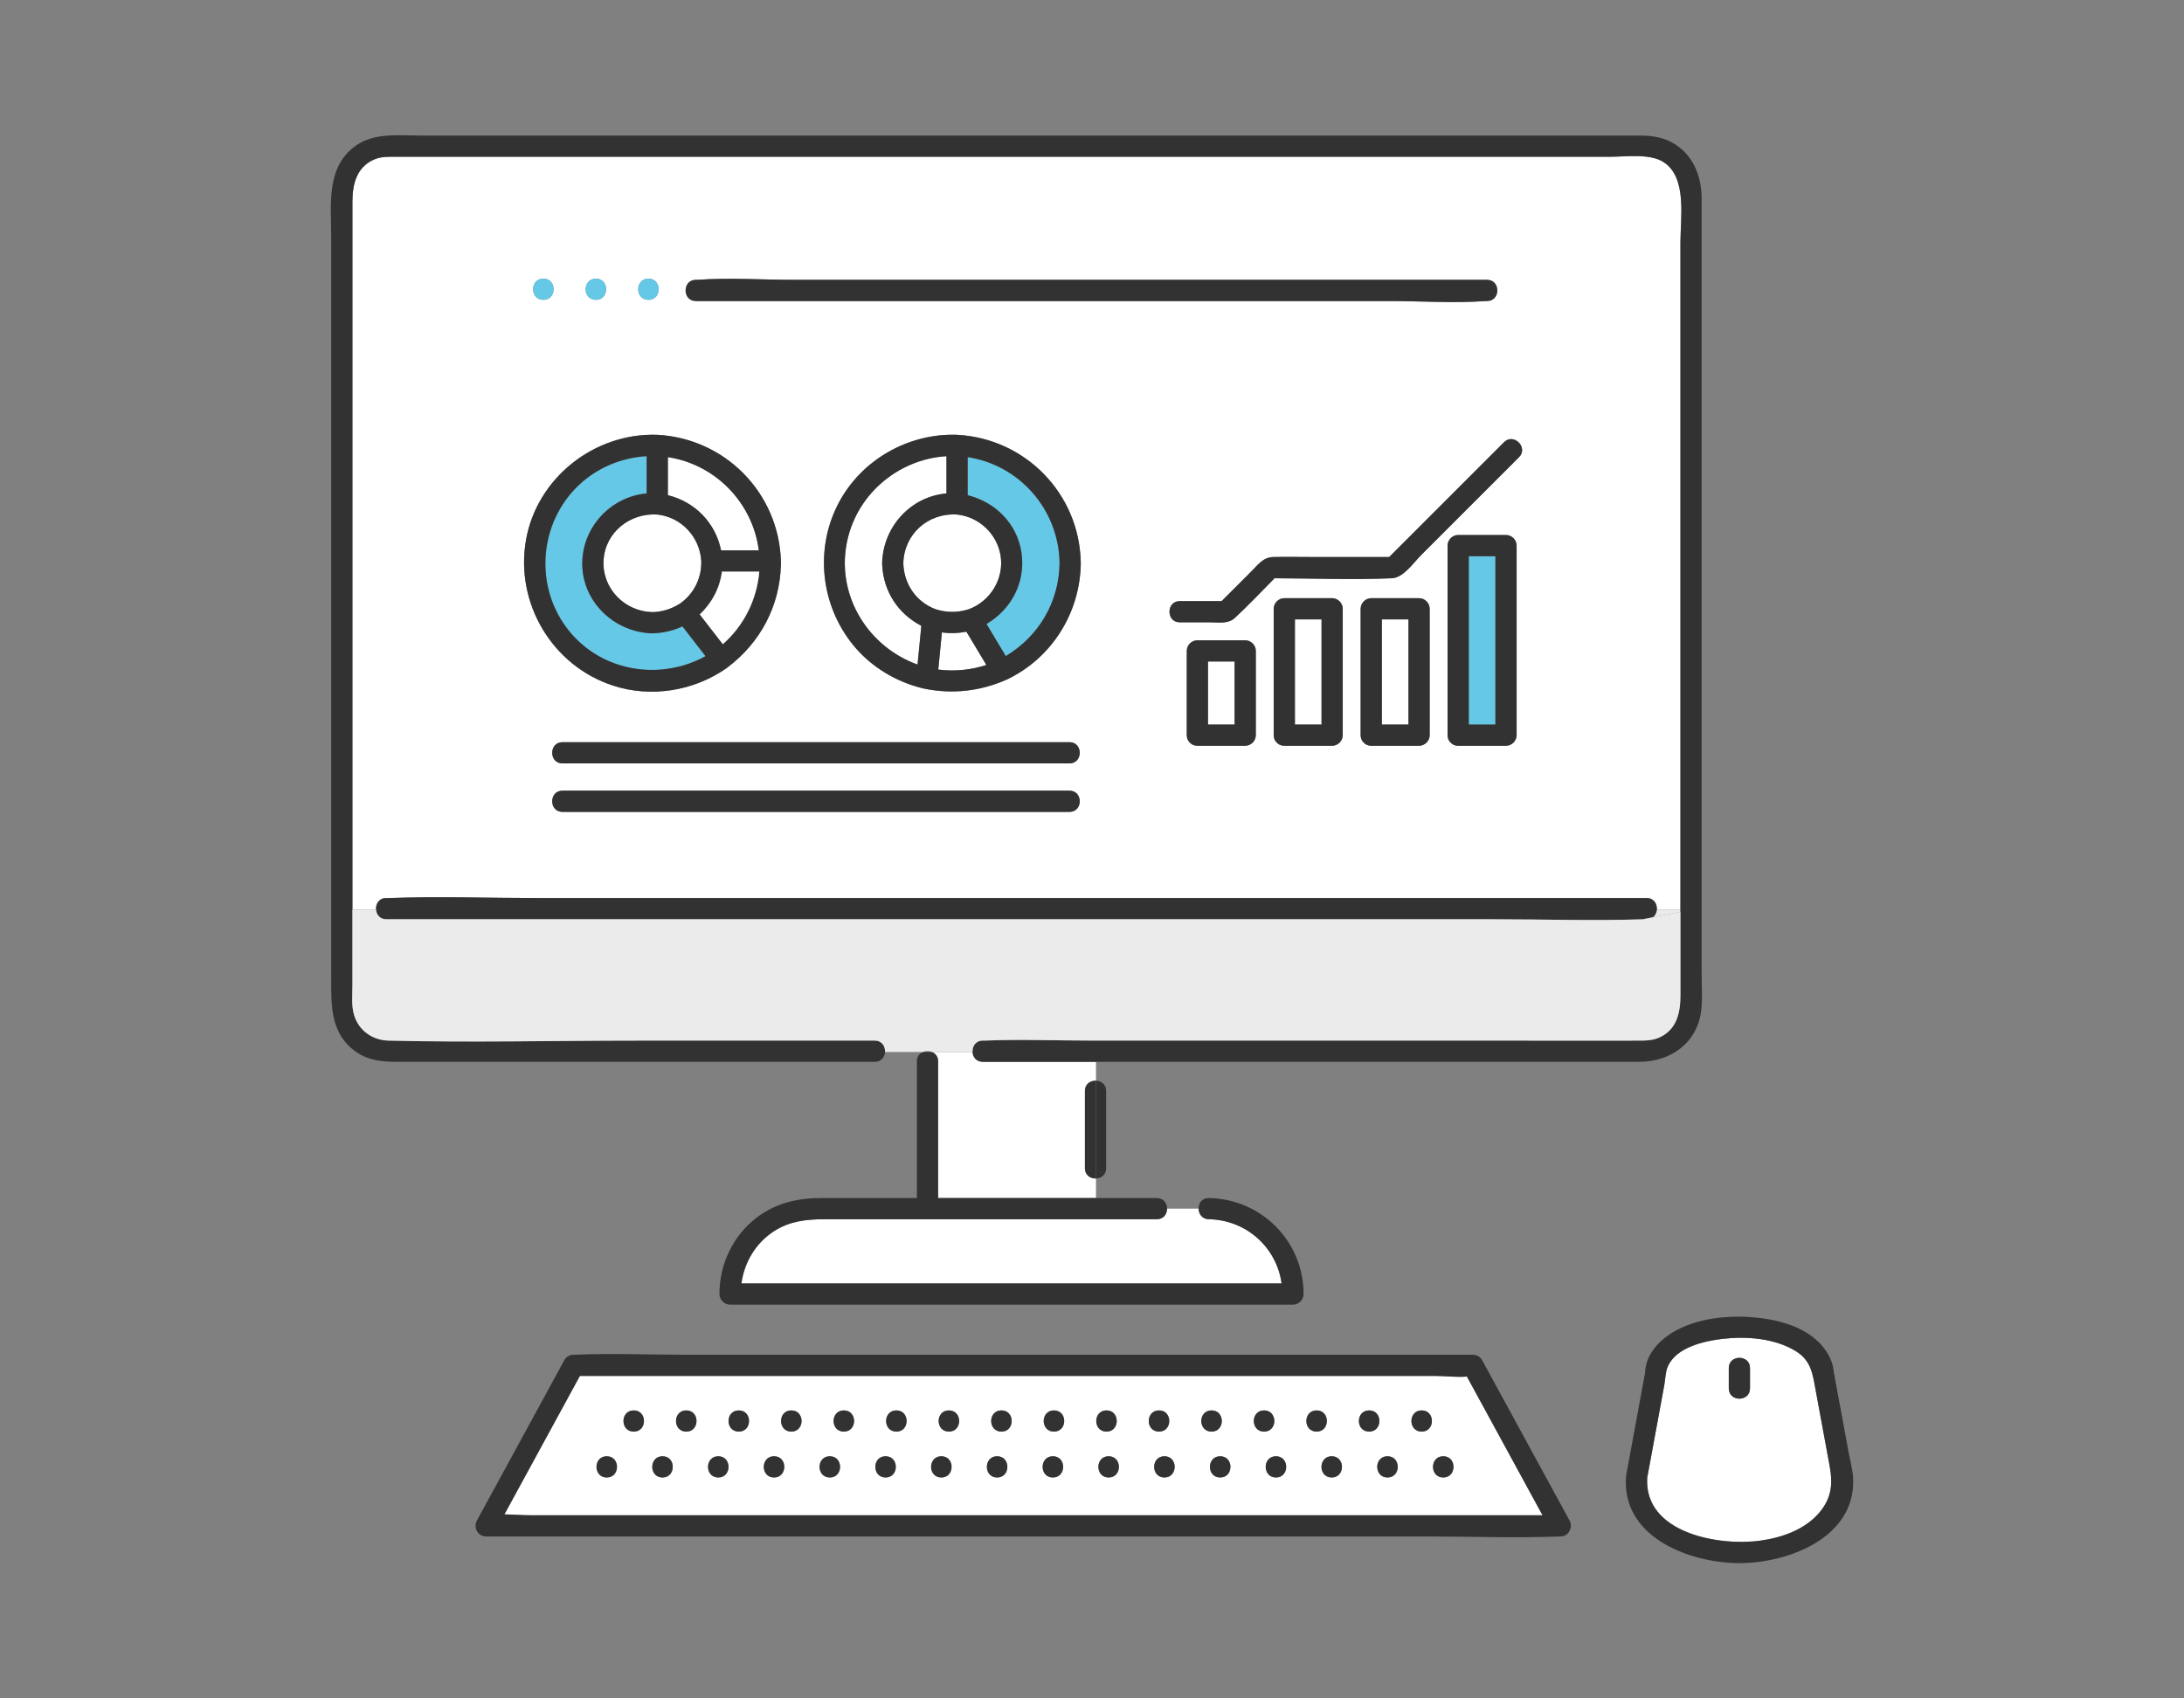 <svg width="180" height="140" viewBox="0 0 180 140" fill="none" xmlns="http://www.w3.org/2000/svg">
<rect x="0" y="0" width="180" height="140" fill="#808080" stroke="none"/>
<g id="Group 1753">
<g id="Group 1744">
<path id="Path 5139" d="M80.996 87.526C80.46 87.526 80.18 87.131 80.154 86.717H76.807C77.093 86.832 77.316 87.09 77.316 87.491V98.648C77.316 98.685 77.314 98.721 77.311 98.756H80.494H90.329V97.144C89.879 97.16 89.417 96.88 89.417 96.301V89.925C89.417 89.346 89.879 89.066 90.329 89.082V87.526H88.723H80.996Z" fill="white"/>
<path id="Path 5140" d="M136.226 75.611L138.497 75.157V74.982H136.551C136.531 75.226 136.422 75.462 136.226 75.611Z" fill="#EBEBEB"/>
<path id="Path 5141" d="M89.417 89.926V96.301C89.417 96.88 89.88 97.16 90.329 97.144V89.083C89.88 89.066 89.417 89.346 89.417 89.926Z" fill="#323232"/>
<path id="Path 5142" d="M90.329 89.082V97.143C90.753 97.128 91.165 96.847 91.165 96.3V89.925C91.165 89.379 90.753 89.098 90.329 89.082Z" fill="#323232"/>
<path id="Path 5143" d="M99.629 100.504C99.073 100.495 98.792 100.062 98.786 99.63H96.188C96.187 100.067 95.906 100.504 95.343 100.504H89.485H74.261H67.929C66.448 100.504 65.072 100.66 63.787 101.491C62.28 102.464 61.342 104.057 61.105 105.796H65.885H90.834H105.628C105.215 102.825 102.721 100.557 99.629 100.504Z" fill="white"/>
<path id="Path 5144" d="M76.077 86.717H76.478V86.651C76.341 86.646 76.203 86.666 76.077 86.717Z" fill="#323232"/>
<path id="Path 5145" d="M76.478 86.65V86.716H76.806C76.703 86.675 76.59 86.654 76.478 86.65Z" fill="#323232"/>
<path id="Path 5146" d="M99.629 98.756C99.06 98.746 98.779 99.188 98.786 99.63C98.792 100.062 99.073 100.495 99.629 100.504C102.721 100.557 105.215 102.825 105.628 105.796H90.834H65.885H61.105C61.342 104.057 62.28 102.464 63.787 101.491C65.072 100.66 66.448 100.504 67.928 100.504H74.261H89.484H95.343C95.906 100.504 96.187 100.067 96.187 99.63C96.188 99.193 95.906 98.756 95.343 98.756H90.329H80.494H77.311C77.314 98.721 77.317 98.685 77.317 98.648V87.491C77.317 87.09 77.093 86.832 76.807 86.717H76.478H76.077C75.791 86.832 75.568 87.089 75.568 87.491V98.648C75.568 98.685 75.57 98.721 75.574 98.756H67.66C65.725 98.756 63.913 99.176 62.351 100.378C60.396 101.884 59.295 104.211 59.295 106.67C59.295 107.143 59.696 107.545 60.17 107.545H75.9H100.849H106.564C107.036 107.545 107.438 107.144 107.438 106.67C107.438 102.324 103.962 98.831 99.629 98.756Z" fill="#323232"/>
<path id="Path 5147" d="M31.833 74.025C31.89 74.025 31.947 74.027 32.003 74.025C36.176 73.88 40.38 74.025 44.555 74.025H70.539H100.531H125.394H135.71C136.309 74.025 136.589 74.519 136.551 74.982H138.497V73.612V48.517V19.988C138.497 17.986 139.07 14.642 137.123 13.373C135.983 12.63 134.05 12.92 132.753 12.92H111.573H79.757H49.406H32.653C32.024 12.92 31.416 12.891 30.817 13.154C29.37 13.792 29.046 15.217 29.046 16.625V25.206V56.324V74.982H30.992C30.954 74.519 31.235 74.025 31.833 74.025ZM88.146 66.925H82.966H60.466H46.356C45.23 66.925 45.231 65.176 46.356 65.176H51.537H74.037H88.146C89.273 65.176 89.271 66.925 88.146 66.925ZM88.146 62.927H82.966H60.466H46.356C45.23 62.927 45.231 61.179 46.356 61.179H51.537H74.037H88.146C89.273 61.179 89.271 62.927 88.146 62.927ZM83.013 56C80.817 56.98 78.511 57.244 76.153 56.762C73.886 56.234 71.794 54.986 70.32 53.175C67.637 49.88 67.132 45.254 69.111 41.478C70.985 37.906 74.861 35.7 78.88 35.843C84.508 36.14 88.949 40.689 89.072 46.325C89.075 46.358 89.076 46.392 89.076 46.427C89.022 50.508 86.705 54.227 83.013 56ZM103.501 60.599C103.501 61.073 103.099 61.474 102.627 61.474H98.685C98.409 61.474 98.202 61.369 98.061 61.211C97.91 61.071 97.811 60.867 97.811 60.599V53.655C97.811 53.181 98.212 52.781 98.685 52.781H102.627C103.101 52.781 103.501 53.182 103.501 53.655V60.599ZM110.666 60.599C110.666 61.073 110.264 61.474 109.792 61.474H105.85C105.574 61.474 105.367 61.369 105.226 61.211C105.075 61.071 104.975 60.867 104.975 60.599V50.182C104.975 49.709 105.377 49.308 105.85 49.308H109.792C110.266 49.308 110.666 49.71 110.666 50.182V60.599ZM117.831 60.599C117.831 61.073 117.429 61.474 116.957 61.474H113.015C112.739 61.474 112.532 61.369 112.391 61.211C112.24 61.071 112.14 60.867 112.14 60.599V50.182C112.14 49.709 112.542 49.308 113.015 49.308H116.957C117.431 49.308 117.831 49.71 117.831 50.182V60.599ZM124.996 46.946V60.599C124.996 61.073 124.594 61.474 124.122 61.474H120.179C119.904 61.474 119.697 61.369 119.556 61.211C119.405 61.071 119.305 60.867 119.305 60.599V58.627V44.974C119.305 44.5 119.707 44.1 120.179 44.1H124.122C124.596 44.1 124.996 44.501 124.996 44.974V46.946ZM125.194 37.688C124.101 38.781 123.008 39.875 121.914 40.968C120.321 42.562 118.727 44.155 117.134 45.749C116.515 46.367 115.672 47.624 114.72 47.665C111.508 47.803 108.263 47.676 105.045 47.666C103.96 48.763 102.899 49.895 101.768 50.94C101.216 51.449 100.442 51.299 99.737 51.299H97.231C96.104 51.299 96.106 49.55 97.231 49.55H100.684C101.496 48.739 102.308 47.927 103.12 47.115C103.684 46.55 104.105 45.933 104.948 45.916C106.041 45.895 107.136 45.916 108.229 45.916H114.493C117.648 42.762 120.803 39.607 123.958 36.452C124.755 35.655 125.991 36.892 125.194 37.688ZM57.351 23.067C57.388 23.067 57.426 23.069 57.463 23.067C60.082 22.88 62.783 23.067 65.406 23.067H81.654H100.526H116.056H122.561C123.688 23.067 123.686 24.815 122.561 24.815C122.524 24.815 122.486 24.812 122.449 24.815C119.83 25.002 117.129 24.815 114.505 24.815H98.258H79.386H63.855H57.351C56.224 24.815 56.226 23.067 57.351 23.067ZM53.442 22.969C54.569 22.969 54.567 24.718 53.442 24.718C52.315 24.718 52.317 22.969 53.442 22.969ZM49.113 22.969C50.239 22.969 50.238 24.718 49.113 24.718C47.986 24.718 47.988 22.969 49.113 22.969ZM44.783 22.969C45.91 22.969 45.908 24.718 44.783 24.718C43.657 24.718 43.658 22.969 44.783 22.969ZM43.349 44.525C44.243 39.393 49.001 35.66 54.169 35.842C59.769 36.138 64.188 40.635 64.36 46.245C64.362 46.306 64.363 46.367 64.365 46.427C64.366 46.471 64.364 46.512 64.36 46.553C64.276 49.945 62.67 52.97 59.97 55.006C59.939 55.032 59.907 55.058 59.871 55.083C57.165 56.967 53.658 57.541 50.509 56.51C45.495 54.867 42.447 49.706 43.349 44.525Z" fill="white"/>
<path id="Path 5148" d="M82.467 45.814C82.187 44.013 80.687 42.605 78.879 42.414C76.494 42.26 74.508 44.022 74.449 46.428C74.492 48.119 75.495 49.608 77.091 50.214C78.019 50.511 78.898 50.513 79.833 50.226C81.623 49.563 82.763 47.717 82.467 45.814Z" fill="white"/>
<path id="Path 5149" d="M57.797 46.246C57.676 44.266 56.158 42.623 54.169 42.413C51.925 42.269 49.88 43.875 49.744 46.183C49.607 48.511 51.481 50.403 53.77 50.459C54.609 50.434 55.326 50.204 56.037 49.76C57.196 48.947 57.833 47.658 57.797 46.246Z" fill="white"/>
<path id="Path 5150" d="M140.245 80.23V75.858V74.982V55.831V24.559V16.399C140.245 14.518 139.544 12.704 137.81 11.748C136.935 11.266 136.008 11.172 135.042 11.172H118.405H87.785H55.67H34.545C32.803 11.172 30.856 10.937 29.35 11.99C26.839 13.747 27.297 16.875 27.297 19.531V47.995V73.554V74.982V80.631C27.297 82.919 27.227 85.223 29.35 86.707C30.43 87.463 31.618 87.526 32.864 87.526H36.758H64.292H72.1C72.634 87.526 72.915 87.131 72.941 86.717C72.971 86.259 72.691 85.778 72.1 85.778H68.809H52.636C45.769 85.778 38.879 85.946 32.014 85.778C30.716 85.746 29.591 84.966 29.193 83.705C28.949 82.933 29.046 82.029 29.046 81.229V75.214V74.982V56.324V25.206V16.625C29.046 15.217 29.37 13.792 30.817 13.155C31.415 12.891 32.024 12.92 32.653 12.92H49.406H79.757H111.573H132.753C134.05 12.92 135.983 12.63 137.123 13.373C139.07 14.642 138.497 17.986 138.497 19.988V48.517V73.612V74.982V75.157V82.038C138.497 83.428 138.224 84.818 136.827 85.492C136.322 85.735 135.802 85.776 135.259 85.778C131.951 85.788 128.642 85.778 125.334 85.778H107.596H90.157C88.644 85.778 87.123 85.747 85.602 85.731C84.108 85.716 82.615 85.717 81.129 85.778C81.085 85.78 81.04 85.778 80.996 85.778C80.405 85.778 80.125 86.259 80.154 86.717C80.18 87.131 80.46 87.526 80.996 87.526H88.722H90.329H106.026H124.41H135.126C137.702 87.526 139.931 85.937 140.216 83.238C140.32 82.249 140.245 81.222 140.245 80.23Z" fill="#323232"/>
<path id="Path 5151" d="M136.551 74.982C136.589 74.52 136.309 74.025 135.71 74.025H125.394H100.532H70.54H44.556C40.38 74.025 36.176 73.88 32.003 74.025C31.947 74.027 31.89 74.025 31.833 74.025C31.235 74.025 30.954 74.52 30.992 74.982C31.025 75.39 31.305 75.774 31.833 75.774H42.149H67.011H97.004H122.987C127.113 75.774 131.268 75.915 135.393 75.778L136.225 75.611C136.422 75.462 136.531 75.226 136.551 74.982Z" fill="#323232"/>
<path id="Path 5152" d="M136.225 75.611L135.393 75.778C131.268 75.915 127.113 75.774 122.987 75.774H97.003H67.011H42.149H31.833C31.305 75.774 31.025 75.39 30.992 74.982H29.046V75.215V81.23C29.046 82.029 28.949 82.934 29.193 83.706C29.591 84.966 30.715 85.747 32.014 85.778C38.879 85.946 45.769 85.778 52.636 85.778H68.809H72.099C72.691 85.778 72.971 86.26 72.941 86.717H76.077C76.203 86.666 76.341 86.646 76.478 86.651C76.59 86.655 76.703 86.675 76.806 86.717H80.153C80.125 86.26 80.405 85.778 80.995 85.778C81.04 85.778 81.084 85.78 81.129 85.778C82.614 85.717 84.108 85.716 85.602 85.732C87.123 85.747 88.643 85.778 90.156 85.778H107.595H125.334C128.642 85.778 131.95 85.788 135.259 85.778C135.802 85.777 136.322 85.736 136.826 85.492C138.224 84.818 138.497 83.429 138.497 82.038V75.157L136.225 75.611Z" fill="#EBEBEB"/>
<path id="Path 5153" d="M79.647 52.071C78.976 52.204 78.3 52.225 77.629 52.129C77.529 53.15 77.429 54.172 77.33 55.193C78.666 55.361 80.015 55.235 81.293 54.813C80.744 53.899 80.196 52.985 79.647 52.071Z" fill="white"/>
<path id="Path 5154" d="M75.622 54.781C75.726 53.716 75.83 52.651 75.934 51.586C74.035 50.602 72.822 48.779 72.711 46.587C72.704 46.537 72.699 46.484 72.701 46.427C72.7 46.379 72.703 46.334 72.708 46.289C72.847 43.339 75.11 40.925 78.006 40.675V37.603C73.935 37.858 70.434 40.878 69.746 44.99C69.026 49.291 71.647 53.359 75.622 54.781Z" fill="white"/>
<path id="Path 5155" d="M79.754 37.68V40.82C82.027 41.384 83.84 43.162 84.191 45.578C84.543 48.012 83.332 50.246 81.304 51.434C81.834 52.316 82.363 53.198 82.892 54.08C85.599 52.467 87.285 49.642 87.327 46.427C87.273 42.022 84.037 38.33 79.754 37.68Z" fill="#64C8E6"/>
<path id="Path 5156" d="M78.88 35.842C74.862 35.7 70.984 37.906 69.111 41.478C67.131 45.254 67.637 49.88 70.319 53.175C71.794 54.986 73.886 56.233 76.152 56.762C78.511 57.244 80.817 56.98 83.013 56C86.705 54.227 89.022 50.508 89.075 46.427C89.076 46.392 89.075 46.358 89.072 46.324C88.949 40.689 84.508 36.14 78.88 35.842ZM69.746 44.99C70.434 40.878 73.935 37.858 78.005 37.603V40.675C75.11 40.925 72.847 43.339 72.707 46.289C72.703 46.334 72.699 46.379 72.701 46.427C72.699 46.484 72.703 46.537 72.71 46.587C72.821 48.779 74.034 50.602 75.933 51.586C75.829 52.651 75.726 53.716 75.622 54.781C71.647 53.359 69.026 49.291 69.746 44.99ZM79.833 50.226C78.899 50.513 78.019 50.511 77.092 50.213C75.495 49.608 74.492 48.118 74.449 46.427C74.508 44.021 76.494 42.259 78.88 42.413C80.687 42.605 82.187 44.012 82.468 45.813C82.763 47.717 81.623 49.562 79.833 50.226ZM77.33 55.193C77.429 54.172 77.529 53.15 77.629 52.128C78.3 52.225 78.976 52.203 79.648 52.071C80.196 52.985 80.744 53.899 81.293 54.813C80.015 55.235 78.666 55.361 77.33 55.193ZM82.892 54.08C82.363 53.198 81.834 52.316 81.304 51.434C83.332 50.247 84.543 48.013 84.19 45.579C83.84 43.162 82.027 41.385 79.754 40.82V37.68C84.037 38.331 87.273 42.022 87.327 46.427C87.285 49.642 85.599 52.467 82.892 54.08Z" fill="#323232"/>
<path id="Path 5157" d="M55.043 37.681V40.819C57.291 41.374 58.97 43.097 59.43 45.372H62.542C62.034 41.438 58.969 38.278 55.043 37.681Z" fill="white"/>
<path id="Path 5158" d="M46.627 51.654C49.305 55.335 54.287 56.208 58.15 54.091C57.516 53.272 56.881 52.452 56.247 51.633C55.518 51.973 54.746 52.155 53.926 52.198C53.876 52.205 53.825 52.209 53.77 52.207C53.719 52.209 53.671 52.205 53.625 52.2C50.474 52.046 47.836 49.425 47.996 46.183C48.141 43.265 50.464 40.927 53.295 40.676V37.602C51.206 37.724 49.209 38.551 47.676 40.014C44.494 43.053 44.035 48.092 46.627 51.654Z" fill="#64C8E6"/>
<path id="Path 5159" d="M50.509 56.51C53.658 57.541 57.164 56.967 59.871 55.083C59.906 55.058 59.939 55.032 59.97 55.005C62.67 52.97 64.275 49.945 64.359 46.552C64.363 46.512 64.366 46.471 64.365 46.427C64.363 46.367 64.362 46.306 64.36 46.245C64.187 40.634 59.769 36.138 54.169 35.842C49 35.66 44.243 39.393 43.349 44.525C42.447 49.706 45.495 54.867 50.509 56.51ZM53.77 50.459C51.481 50.403 49.607 48.511 49.744 46.183C49.88 43.874 51.924 42.269 54.169 42.413C56.158 42.623 57.676 44.265 57.797 46.245C57.833 47.657 57.196 48.946 56.037 49.76C55.326 50.204 54.609 50.433 53.77 50.459ZM59.574 53.097C58.941 52.281 58.309 51.464 57.677 50.648C58.673 49.704 59.327 48.485 59.499 47.12H62.578C62.375 49.429 61.319 51.566 59.574 53.097ZM59.43 45.371C58.97 43.097 57.291 41.373 55.043 40.818V37.68C58.969 38.278 62.034 41.437 62.542 45.371H59.43ZM53.295 37.601V40.676C50.464 40.927 48.14 43.265 47.996 46.183C47.836 49.425 50.474 52.045 53.624 52.2C53.671 52.205 53.719 52.209 53.77 52.207C53.824 52.209 53.876 52.204 53.925 52.198C54.745 52.155 55.518 51.972 56.247 51.633C56.881 52.452 57.515 53.271 58.15 54.091C54.287 56.208 49.305 55.335 46.626 51.653C44.034 48.091 44.493 43.053 47.676 40.014C49.209 38.551 51.205 37.724 53.295 37.601Z" fill="#323232"/>
<path id="Path 5160" d="M59.499 47.12C59.327 48.486 58.673 49.705 57.677 50.648C58.309 51.465 58.941 52.281 59.574 53.098C61.319 51.567 62.375 49.43 62.578 47.12H59.499Z" fill="white"/>
<path id="Path 5161" d="M121.053 45.848V46.946V59.725H123.247V58.627V45.848H121.053Z" fill="#64C8E6"/>
<path id="Path 5162" d="M124.122 44.1H120.179C119.707 44.1 119.305 44.5 119.305 44.974V58.628V60.599C119.305 60.867 119.405 61.071 119.556 61.211C119.697 61.369 119.904 61.474 120.179 61.474H124.122C124.594 61.474 124.996 61.073 124.996 60.599V46.946V44.974C124.996 44.501 124.595 44.1 124.122 44.1ZM123.248 59.725H121.053V46.946V45.848H123.248V58.628V59.725Z" fill="#323232"/>
<rect id="Rectangle 1485" x="113.889" y="51.057" width="2.194" height="8.669" fill="white"/>
<path id="Path 5163" d="M116.957 49.309H113.014C112.542 49.309 112.14 49.709 112.14 50.183V60.6C112.14 60.868 112.24 61.071 112.391 61.212C112.532 61.369 112.739 61.474 113.014 61.474H116.957C117.429 61.474 117.831 61.074 117.831 60.6V50.183C117.831 49.71 117.43 49.309 116.957 49.309ZM116.083 59.726H113.888V51.057H116.083V59.726Z" fill="#323232"/>
<rect id="Rectangle 1486" x="106.724" y="51.057" width="2.194" height="8.669" fill="white"/>
<path id="Path 5164" d="M109.792 49.309H105.849C105.377 49.309 104.975 49.709 104.975 50.183V60.6C104.975 60.868 105.075 61.071 105.226 61.212C105.367 61.369 105.574 61.474 105.849 61.474H109.792C110.264 61.474 110.666 61.074 110.666 60.6V50.183C110.666 49.71 110.265 49.309 109.792 49.309ZM108.918 59.726H106.723V51.057H108.918V59.726Z" fill="#323232"/>
<rect id="Rectangle 1487" x="99.559" y="54.528" width="2.194" height="5.197" fill="white"/>
<path id="Path 5165" d="M102.627 52.78H98.685C98.212 52.78 97.811 53.181 97.811 53.654V60.599C97.811 60.867 97.91 61.071 98.062 61.211C98.202 61.369 98.409 61.473 98.685 61.473H102.627C103.1 61.473 103.501 61.073 103.501 60.599V53.654C103.501 53.182 103.101 52.78 102.627 52.78ZM101.753 59.725H99.559V54.529H101.753V59.725Z" fill="#323232"/>
<path id="Path 5166" d="M108.229 45.916C107.136 45.916 106.041 45.895 104.948 45.916C104.105 45.933 103.684 46.55 103.12 47.114C102.308 47.926 101.497 48.738 100.685 49.55H97.231C96.106 49.55 96.104 51.299 97.231 51.299H99.737C100.442 51.299 101.216 51.449 101.768 50.94C102.899 49.895 103.96 48.762 105.045 47.666C108.263 47.676 111.507 47.803 114.72 47.665C115.672 47.623 116.515 46.367 117.134 45.748C118.727 44.155 120.321 42.561 121.914 40.968C123.008 39.874 124.101 38.781 125.194 37.688C125.991 36.891 124.755 35.655 123.958 36.452C120.803 39.607 117.648 42.761 114.494 45.916H108.229Z" fill="#323232"/>
<path id="Path 5167" d="M88.146 61.179H74.037H51.536H46.356C45.231 61.179 45.229 62.927 46.356 62.927H60.465H82.966H88.146C89.271 62.927 89.273 61.179 88.146 61.179Z" fill="#323232"/>
<path id="Path 5168" d="M57.35 24.815H63.855H79.386H98.258H114.505C117.129 24.815 119.83 25.002 122.449 24.815C122.486 24.812 122.524 24.815 122.561 24.815C123.686 24.815 123.688 23.066 122.561 23.066H116.056H100.525H81.654H65.406C62.782 23.066 60.081 22.88 57.462 23.066C57.425 23.069 57.387 23.066 57.35 23.066C56.225 23.066 56.224 24.815 57.35 24.815Z" fill="#323232"/>
<path id="Path 5169" d="M88.146 65.176H74.037H51.536H46.356C45.231 65.176 45.229 66.924 46.356 66.924H60.465H82.966H88.146C89.271 66.924 89.273 65.176 88.146 65.176Z" fill="#323232"/>
<path id="Path 5170" d="M118.356 113.42H112.257H93.765H72.376H54.626H47.792C47.565 113.836 47.338 114.253 47.111 114.669C45.265 118.056 43.418 121.444 41.572 124.831C42.283 124.843 43.008 124.904 43.676 124.904H50.947H73.083H98.605H119.782H127.131C127.064 124.782 126.997 124.66 126.931 124.538C124.92 120.848 122.909 117.159 120.898 113.469C120.077 113.546 119.148 113.42 118.356 113.42ZM50.006 121.79C48.88 121.79 48.881 120.041 50.006 120.041C51.133 120.041 51.131 121.79 50.006 121.79ZM52.23 118.009C51.104 118.009 51.105 116.261 52.23 116.261C53.357 116.261 53.355 118.009 52.23 118.009ZM54.603 121.79C53.476 121.79 53.478 120.041 54.603 120.041C55.729 120.041 55.727 121.79 54.603 121.79ZM56.56 118.009C55.433 118.009 55.435 116.261 56.56 116.261C57.687 116.261 57.685 118.009 56.56 118.009ZM59.199 121.79C58.072 121.79 58.074 120.041 59.199 120.041C60.325 120.041 60.324 121.79 59.199 121.79ZM60.889 118.009C59.762 118.009 59.764 116.261 60.889 116.261C62.016 116.261 62.014 118.009 60.889 118.009ZM63.795 121.79C62.668 121.79 62.67 120.041 63.795 120.041C64.922 120.041 64.92 121.79 63.795 121.79ZM65.218 118.009C64.091 118.009 64.093 116.261 65.218 116.261C66.345 116.261 66.343 118.009 65.218 118.009ZM68.391 121.79C67.264 121.79 67.266 120.041 68.391 120.041C69.518 120.041 69.516 121.79 68.391 121.79ZM69.548 118.009C68.421 118.009 68.423 116.261 69.548 116.261C70.674 116.261 70.672 118.009 69.548 118.009ZM72.987 121.79C71.861 121.79 71.862 120.041 72.987 120.041C74.114 120.041 74.112 121.79 72.987 121.79ZM73.877 118.009C72.75 118.009 72.752 116.261 73.877 116.261C75.004 116.261 75.002 118.009 73.877 118.009ZM77.584 121.79C76.457 121.79 76.459 120.041 77.584 120.041C78.71 120.041 78.709 121.79 77.584 121.79ZM78.206 118.009C77.08 118.009 77.081 116.261 78.206 116.261C79.333 116.261 79.331 118.009 78.206 118.009ZM82.18 121.79C81.053 121.79 81.055 120.041 82.18 120.041C83.307 120.041 83.305 121.79 82.18 121.79ZM82.536 118.009C81.409 118.009 81.411 116.261 82.536 116.261C83.663 116.261 83.661 118.009 82.536 118.009ZM86.776 121.79C85.649 121.79 85.651 120.041 86.776 120.041C87.903 120.041 87.901 121.79 86.776 121.79ZM86.865 118.009C85.738 118.009 85.74 116.261 86.865 116.261C87.992 116.261 87.99 118.009 86.865 118.009ZM91.194 116.261C92.321 116.261 92.319 118.009 91.194 118.009C90.068 118.009 90.07 116.261 91.194 116.261ZM91.372 121.79C90.246 121.79 90.248 120.041 91.372 120.041C92.499 120.041 92.497 121.79 91.372 121.79ZM95.524 116.261C96.65 116.261 96.649 118.009 95.524 118.009C94.397 118.009 94.399 116.261 95.524 116.261ZM95.969 121.79C94.842 121.79 94.844 120.041 95.969 120.041C97.095 120.041 97.094 121.79 95.969 121.79ZM99.853 116.261C100.98 116.261 100.978 118.009 99.853 118.009C98.726 118.009 98.728 116.261 99.853 116.261ZM100.565 121.79C99.438 121.79 99.44 120.041 100.565 120.041C101.692 120.041 101.69 121.79 100.565 121.79ZM104.182 116.261C105.309 116.261 105.307 118.009 104.182 118.009C103.056 118.009 103.057 116.261 104.182 116.261ZM105.161 121.79C104.034 121.79 104.036 120.041 105.161 120.041C106.288 120.041 106.286 121.79 105.161 121.79ZM108.512 116.261C109.639 116.261 109.637 118.009 108.512 118.009C107.385 118.009 107.387 116.261 108.512 116.261ZM109.757 121.79C108.63 121.79 108.632 120.041 109.757 120.041C110.884 120.041 110.882 121.79 109.757 121.79ZM112.841 118.009C111.714 118.009 111.716 116.261 112.841 116.261C113.968 116.261 113.966 118.009 112.841 118.009ZM114.353 121.79C113.227 121.79 113.228 120.041 114.353 120.041C115.48 120.041 115.478 121.79 114.353 121.79ZM117.17 118.009C116.044 118.009 116.046 116.261 117.17 116.261C118.297 116.261 118.295 118.009 117.17 118.009ZM118.95 121.79C117.823 121.79 117.825 120.041 118.95 120.041C120.076 120.041 120.075 121.79 118.95 121.79Z" fill="white"/>
<path id="Path 5171" d="M129.357 125.337C127.258 121.487 125.16 117.637 123.061 113.786C122.756 113.226 122.45 112.665 122.145 112.105C121.999 111.837 121.691 111.672 121.39 111.672H114.036H96.287H74.898H56.406C53.416 111.672 50.391 111.54 47.403 111.672C47.36 111.674 47.316 111.672 47.273 111.672C46.972 111.672 46.664 111.837 46.518 112.105C44.419 115.955 42.321 119.805 40.222 123.656C39.917 124.216 39.611 124.777 39.306 125.337C38.991 125.914 39.383 126.653 40.06 126.653H48.881H70.057H95.579H117.715C121.285 126.653 124.888 126.796 128.456 126.653C128.504 126.651 128.554 126.653 128.602 126.653C129.013 126.653 129.274 126.419 129.385 126.123C129.497 125.898 129.512 125.622 129.357 125.337ZM127.131 124.904H119.782H98.605H73.083H50.947H43.676C43.008 124.904 42.283 124.843 41.572 124.831C43.418 121.444 45.265 118.056 47.111 114.669C47.338 114.252 47.565 113.836 47.792 113.42H54.626H72.376H93.765H112.257H118.356C119.148 113.42 120.077 113.546 120.898 113.469C122.909 117.159 124.92 120.848 126.931 124.538C126.998 124.66 127.064 124.782 127.131 124.904Z" fill="#323232"/>
<path id="Path 5172" d="M150.796 120.848C150.414 118.779 150.032 116.71 149.65 114.641C149.404 113.304 149.291 112.168 148.018 111.384C146.264 110.303 143.942 110.134 141.94 110.367C140.429 110.543 138.132 111.068 137.456 112.646C137.254 113.115 137.255 113.706 137.161 114.212C136.984 115.173 136.807 116.134 136.629 117.095C136.339 118.669 136.048 120.244 135.758 121.818C135.493 126.356 141.606 127.458 145.027 127.005C146.83 126.766 148.778 126.092 149.975 124.652C151.003 123.416 151.049 122.221 150.796 120.848ZM144.231 114.45C144.231 115.576 142.483 115.575 142.483 114.45V112.771C142.483 111.645 144.231 111.646 144.231 112.771V114.45Z" fill="white"/>
<path id="Path 5173" d="M152.386 119.864C152.156 118.62 151.926 117.376 151.697 116.131C151.524 115.194 151.343 114.258 151.178 113.32C151.169 113.271 151.16 113.222 151.151 113.173C151.147 113.134 151.083 112.699 151.06 112.607C150.946 112.139 150.733 111.69 150.456 111.297C149.092 109.361 146.467 108.716 144.235 108.569C141.978 108.42 139.344 108.756 137.454 110.096C136.547 110.739 135.816 111.626 135.623 112.747C135.596 112.904 135.588 113.061 135.567 113.219C135.595 113.004 135.587 113.131 135.58 113.18C135.563 113.296 135.537 113.412 135.516 113.527C135.423 114.031 135.33 114.535 135.237 115.039C134.839 117.196 134.441 119.353 134.043 121.51C134.036 121.547 134.032 121.583 134.029 121.619C134.021 121.658 134.015 121.699 134.012 121.742C133.651 126.641 139.07 128.764 143.131 128.848C147.225 128.932 153.057 126.786 152.721 121.742C152.679 121.116 152.499 120.478 152.386 119.864ZM145.027 127.005C141.606 127.459 135.493 126.356 135.758 121.818C136.048 120.244 136.339 118.669 136.629 117.095C136.807 116.134 136.984 115.174 137.161 114.212C137.254 113.706 137.254 113.116 137.455 112.646C138.132 111.068 140.429 110.543 141.94 110.367C143.941 110.134 146.264 110.303 148.018 111.384C149.29 112.169 149.404 113.304 149.65 114.641C150.032 116.71 150.414 118.779 150.796 120.848C151.049 122.221 151.002 123.416 149.975 124.652C148.778 126.092 146.83 126.766 145.027 127.005Z" fill="#323232"/>
<path id="Path 5174" d="M142.482 112.771V114.449C142.482 115.575 144.231 115.576 144.231 114.449V112.771C144.231 111.646 142.482 111.644 142.482 112.771Z" fill="#323232"/>
<path id="Path 5175" d="M52.23 116.261C51.105 116.261 51.103 118.009 52.23 118.009C53.355 118.009 53.357 116.261 52.23 116.261Z" fill="#323232"/>
<path id="Path 5176" d="M56.56 116.261C55.435 116.261 55.433 118.009 56.56 118.009C57.685 118.009 57.687 116.261 56.56 116.261Z" fill="#323232"/>
<path id="Path 5177" d="M60.889 116.261C59.764 116.261 59.763 118.009 60.889 118.009C62.014 118.009 62.016 116.261 60.889 116.261Z" fill="#323232"/>
<path id="Path 5178" d="M65.218 116.261C64.093 116.261 64.092 118.009 65.218 118.009C66.343 118.009 66.345 116.261 65.218 116.261Z" fill="#323232"/>
<path id="Path 5179" d="M69.547 116.261C68.423 116.261 68.421 118.009 69.547 118.009C70.672 118.009 70.674 116.261 69.547 116.261Z" fill="#323232"/>
<path id="Path 5180" d="M73.877 116.261C72.752 116.261 72.75 118.009 73.877 118.009C75.002 118.009 75.004 116.261 73.877 116.261Z" fill="#323232"/>
<path id="Path 5181" d="M78.206 116.261C77.081 116.261 77.079 118.009 78.206 118.009C79.331 118.009 79.333 116.261 78.206 116.261Z" fill="#323232"/>
<path id="Path 5182" d="M82.536 116.261C81.411 116.261 81.409 118.009 82.536 118.009C83.661 118.009 83.663 116.261 82.536 116.261Z" fill="#323232"/>
<path id="Path 5183" d="M86.865 116.261C85.74 116.261 85.739 118.009 86.865 118.009C87.99 118.009 87.992 116.261 86.865 116.261Z" fill="#323232"/>
<path id="Path 5184" d="M91.195 118.009C92.319 118.009 92.321 116.261 91.195 116.261C90.07 116.261 90.068 118.009 91.195 118.009Z" fill="#323232"/>
<path id="Path 5185" d="M95.524 116.261C94.399 116.261 94.397 118.009 95.524 118.009C96.649 118.009 96.651 116.261 95.524 116.261Z" fill="#323232"/>
<path id="Path 5186" d="M99.853 116.261C98.728 116.261 98.726 118.009 99.853 118.009C100.978 118.009 100.98 116.261 99.853 116.261Z" fill="#323232"/>
<path id="Path 5187" d="M104.182 116.261C103.057 116.261 103.056 118.009 104.182 118.009C105.307 118.009 105.309 116.261 104.182 116.261Z" fill="#323232"/>
<path id="Path 5188" d="M108.512 116.261C107.387 116.261 107.385 118.009 108.512 118.009C109.637 118.009 109.639 116.261 108.512 116.261Z" fill="#323232"/>
<path id="Path 5189" d="M112.842 116.261C111.717 116.261 111.715 118.009 112.842 118.009C113.967 118.009 113.968 116.261 112.842 116.261Z" fill="#323232"/>
<path id="Path 5190" d="M117.171 116.261C116.046 116.261 116.044 118.009 117.171 118.009C118.296 118.009 118.297 116.261 117.171 116.261Z" fill="#323232"/>
<path id="Path 5191" d="M50.007 120.041C48.882 120.041 48.88 121.789 50.007 121.789C51.131 121.789 51.133 120.041 50.007 120.041Z" fill="#323232"/>
<path id="Path 5192" d="M54.603 120.041C53.478 120.041 53.476 121.789 54.603 121.789C55.728 121.789 55.729 120.041 54.603 120.041Z" fill="#323232"/>
<path id="Path 5193" d="M59.199 120.041C58.074 120.041 58.072 121.789 59.199 121.789C60.324 121.789 60.326 120.041 59.199 120.041Z" fill="#323232"/>
<path id="Path 5194" d="M63.795 120.041C62.67 120.041 62.668 121.789 63.795 121.789C64.92 121.789 64.922 120.041 63.795 120.041Z" fill="#323232"/>
<path id="Path 5195" d="M68.391 120.041C67.266 120.041 67.264 121.789 68.391 121.789C69.516 121.789 69.518 120.041 68.391 120.041Z" fill="#323232"/>
<path id="Path 5196" d="M72.987 120.041C71.862 120.041 71.861 121.789 72.987 121.789C74.112 121.789 74.114 120.041 72.987 120.041Z" fill="#323232"/>
<path id="Path 5197" d="M77.584 120.041C76.459 120.041 76.457 121.789 77.584 121.789C78.709 121.789 78.71 120.041 77.584 120.041Z" fill="#323232"/>
<path id="Path 5198" d="M82.18 120.041C81.055 120.041 81.053 121.789 82.18 121.789C83.305 121.789 83.307 120.041 82.18 120.041Z" fill="#323232"/>
<path id="Path 5199" d="M86.776 120.041C85.652 120.041 85.65 121.789 86.776 121.789C87.901 121.789 87.903 120.041 86.776 120.041Z" fill="#323232"/>
<path id="Path 5200" d="M91.372 120.041C90.247 120.041 90.245 121.789 91.372 121.789C92.497 121.789 92.499 120.041 91.372 120.041Z" fill="#323232"/>
<path id="Path 5201" d="M95.969 120.041C94.843 120.041 94.842 121.789 95.969 121.789C97.093 121.789 97.095 120.041 95.969 120.041Z" fill="#323232"/>
<path id="Path 5202" d="M100.565 120.041C99.44 120.041 99.438 121.789 100.565 121.789C101.69 121.789 101.692 120.041 100.565 120.041Z" fill="#323232"/>
<path id="Path 5203" d="M105.161 120.041C104.036 120.041 104.034 121.789 105.161 121.789C106.286 121.789 106.288 120.041 105.161 120.041Z" fill="#323232"/>
<path id="Path 5204" d="M109.757 120.041C108.633 120.041 108.631 121.789 109.757 121.789C110.882 121.789 110.884 120.041 109.757 120.041Z" fill="#323232"/>
<path id="Path 5205" d="M114.354 120.041C113.229 120.041 113.227 121.789 114.354 121.789C115.479 121.789 115.481 120.041 114.354 120.041Z" fill="#323232"/>
<path id="Path 5206" d="M118.95 120.041C117.825 120.041 117.823 121.789 118.95 121.789C120.075 121.789 120.077 120.041 118.95 120.041Z" fill="#323232"/>
<path id="Path 5207" d="M44.783 24.717C45.908 24.717 45.91 22.969 44.783 22.969C43.658 22.969 43.657 24.717 44.783 24.717Z" fill="#64C8E6"/>
<path id="Path 5208" d="M49.112 24.717C50.237 24.717 50.239 22.969 49.112 22.969C47.987 22.969 47.986 24.717 49.112 24.717Z" fill="#64C8E6"/>
<path id="Path 5209" d="M53.442 24.717C54.567 24.717 54.569 22.969 53.442 22.969C52.317 22.969 52.315 24.717 53.442 24.717Z" fill="#64C8E6"/>
</g>
</g>
</svg>
